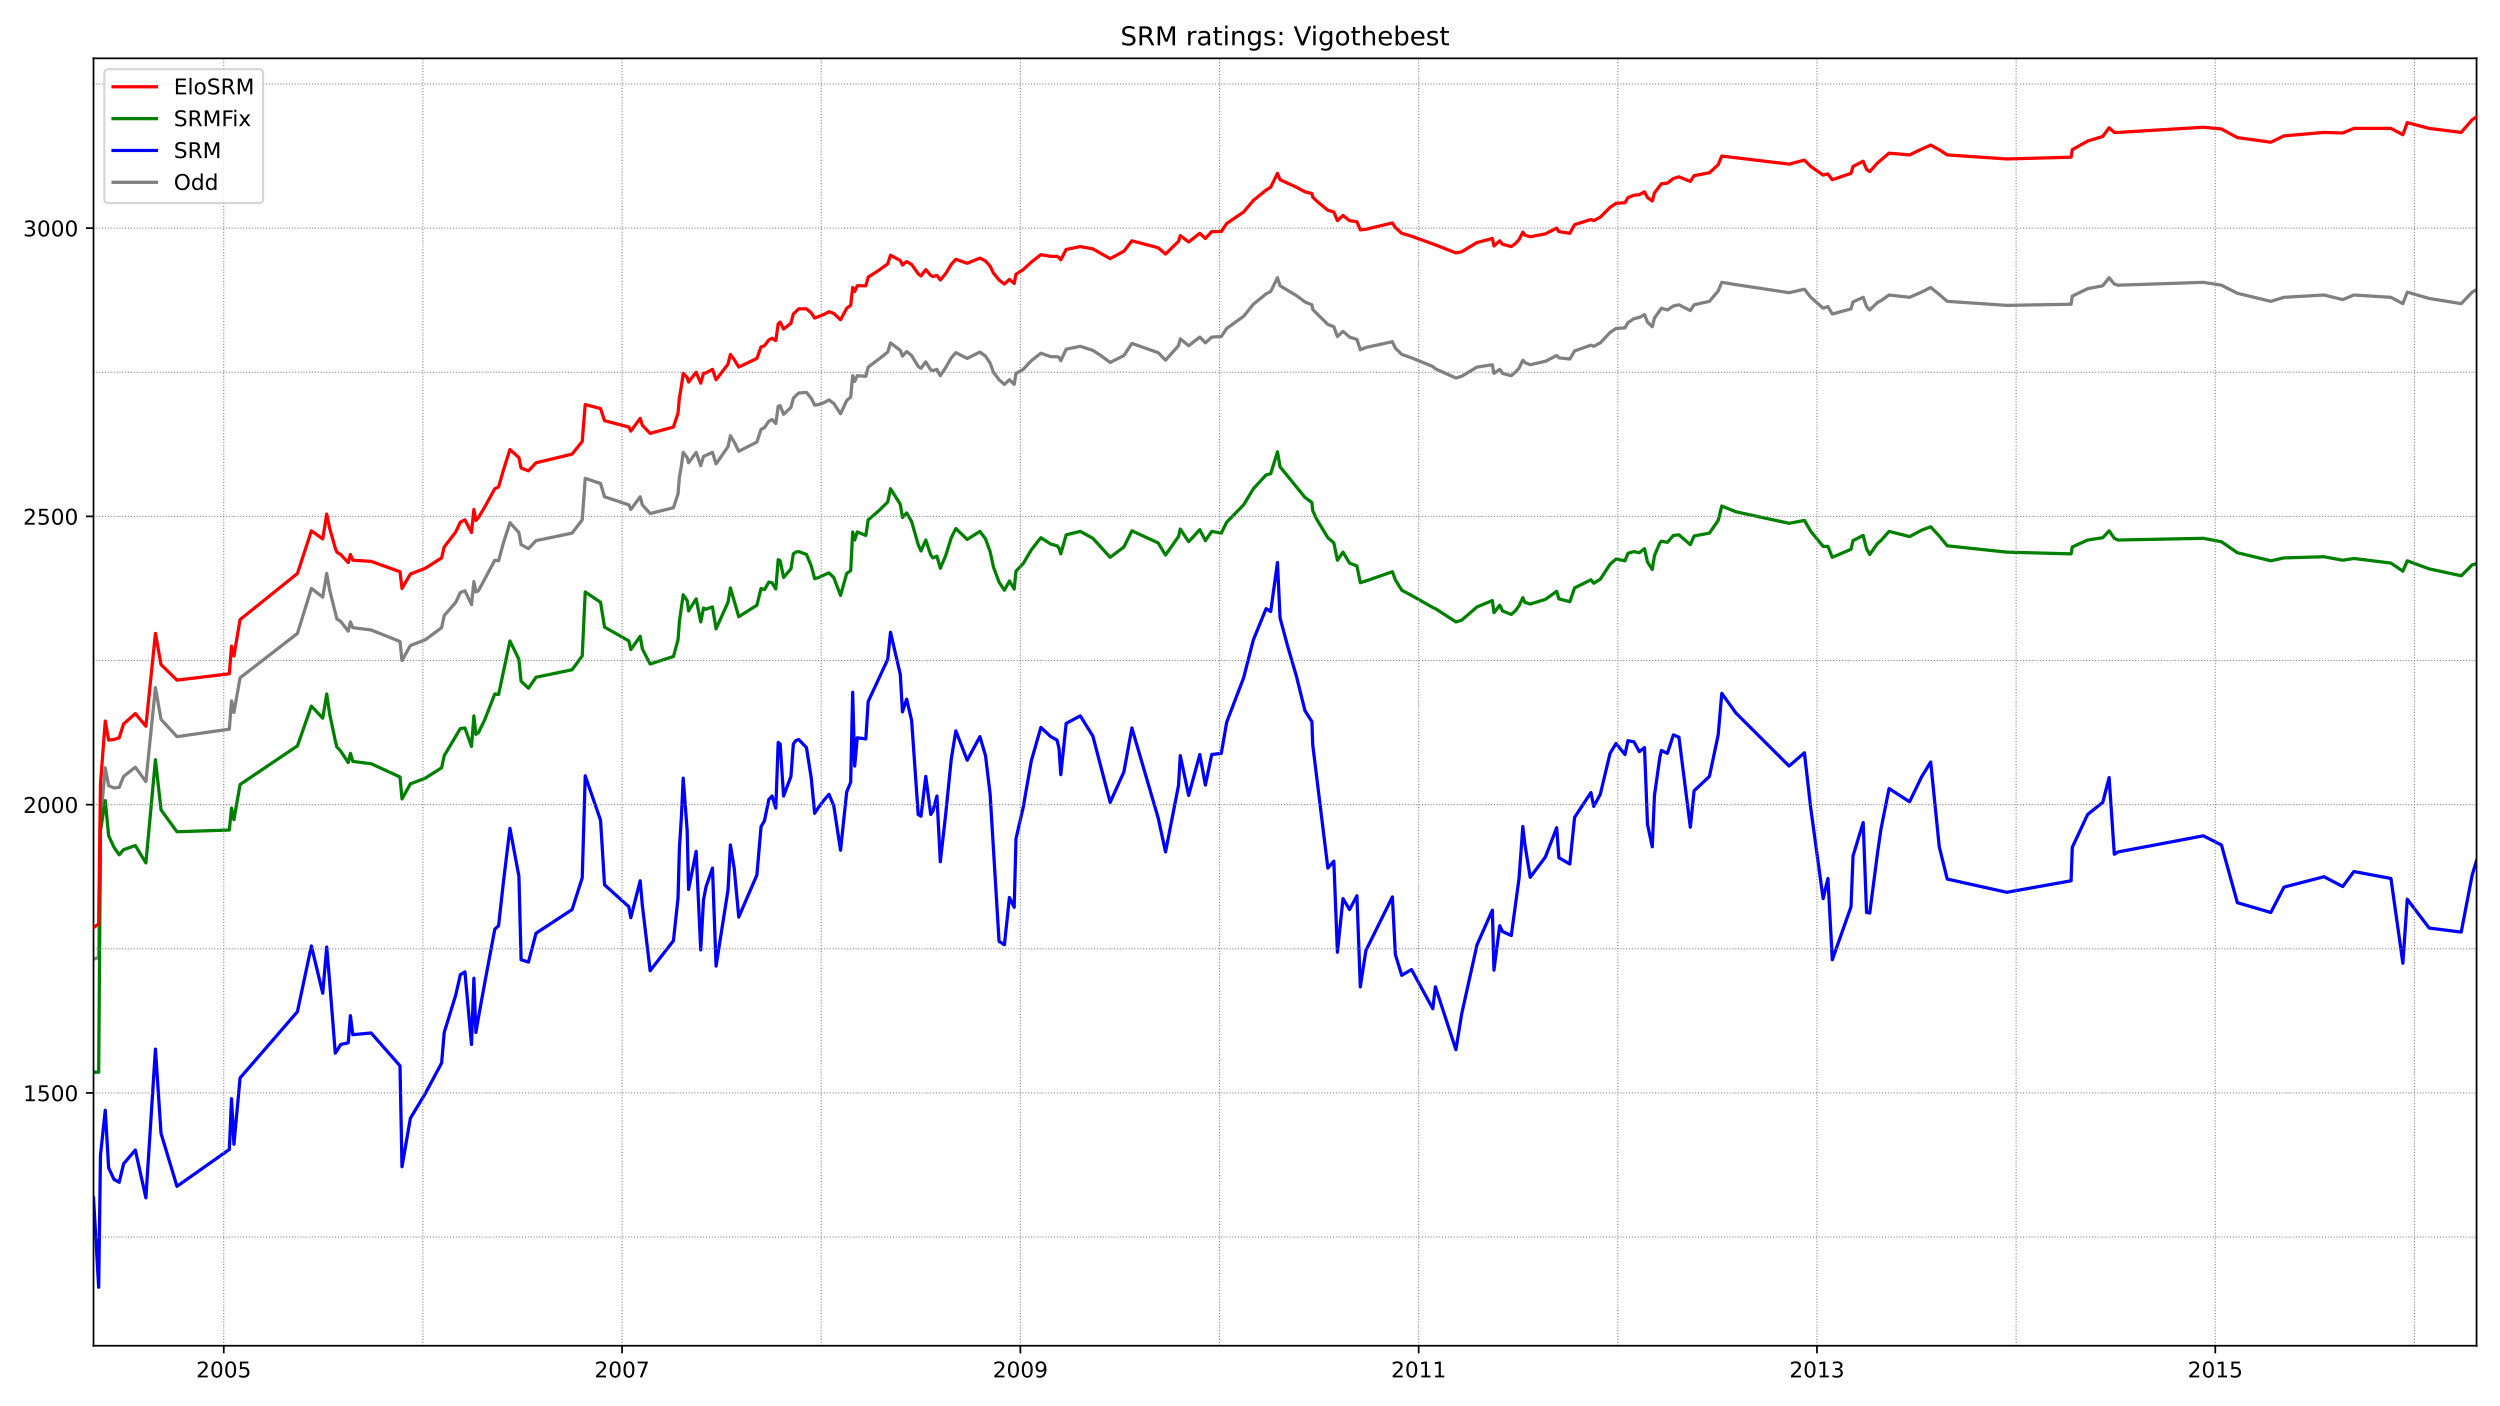 <?xml version="1.0" encoding="utf-8" standalone="no"?>
<!DOCTYPE svg PUBLIC "-//W3C//DTD SVG 1.1//EN"
  "http://www.w3.org/Graphics/SVG/1.1/DTD/svg11.dtd">
<!-- Created with matplotlib (https://matplotlib.org/) -->
<svg height="648pt" version="1.1" viewBox="0 0 1152 648" width="1152pt" xmlns="http://www.w3.org/2000/svg" xmlns:xlink="http://www.w3.org/1999/xlink">
 <defs>
  <style type="text/css">*{stroke-linecap:butt;stroke-linejoin:round;}</style>
 </defs>
 <g id="figure_1">
  <g id="patch_1">
   <path d="M 0 648 
L 1152 648 
L 1152 0 
L 0 0 
z
" style="fill:#ffffff;"/>
  </g>
  <g id="axes_1">
   <g id="patch_2">
    <path d="M 43.09 620.12 
L 1141.2 620.12 
L 1141.2 26.88 
L 43.09 26.88 
z
" style="fill:#ffffff;"/>
   </g>
   <g id="line2d_1">
    <path clip-path="url(#pb0bafeddf5)" d="M 43.09 441.989 
L 45.476 441.192 
L 46.302 378.494 
L 48.504 353.786 
L 50.064 362.022 
L 52.542 363.085 
L 54.928 362.819 
L 56.947 357.771 
L 62.362 353.521 
L 67.225 360.162 
L 71.63 316.858 
L 74.2 331.47 
L 81.541 339.44 
L 105.677 335.986 
L 106.686 322.969 
L 107.787 328.282 
L 110.632 312.342 
L 137.062 291.885 
L 143.485 271.163 
L 148.716 275.148 
L 150.552 264.256 
L 151.928 271.96 
L 155.232 285.244 
L 156.976 286.306 
L 160.463 290.823 
L 161.472 286.572 
L 162.573 289.229 
L 171.016 290.291 
L 184.323 295.605 
L 185.24 304.372 
L 189.095 297.464 
L 195.977 294.808 
L 203.503 289.229 
L 204.696 283.65 
L 210.018 277.539 
L 212.129 273.023 
L 214.24 272.226 
L 217.268 278.602 
L 218.369 267.975 
L 219.287 272.757 
L 220.48 272.226 
L 228.005 258.145 
L 229.749 258.411 
L 232.043 249.91 
L 234.979 240.877 
L 239.109 245.393 
L 240.118 250.972 
L 243.514 252.832 
L 247.001 249.113 
L 263.611 245.659 
L 268.292 239.548 
L 269.668 220.42 
L 276.734 222.811 
L 278.57 228.922 
L 289.766 232.641 
L 290.683 234.766 
L 294.996 228.922 
L 296.006 232.641 
L 299.585 236.626 
L 310.322 233.969 
L 312.433 227.593 
L 313.075 219.889 
L 313.993 214.576 
L 314.819 208.465 
L 316.654 210.856 
L 317.296 213.247 
L 320.784 208.465 
L 322.894 214.576 
L 324.179 210.325 
L 328.309 208.465 
L 329.96 213.778 
L 335.467 205.808 
L 336.568 200.761 
L 338.311 203.683 
L 340.422 207.934 
L 348.773 203.683 
L 350.7 197.838 
L 352.26 197.041 
L 354.279 194.119 
L 355.748 193.322 
L 357.491 195.182 
L 358.592 187.212 
L 359.51 186.946 
L 361.07 190.931 
L 364.466 187.743 
L 365.567 183.492 
L 368.045 181.101 
L 371.624 180.835 
L 373.826 183.492 
L 375.386 186.68 
L 377.313 186.415 
L 379.516 185.618 
L 381.994 184.289 
L 384.196 185.883 
L 387.316 190.665 
L 390.161 184.555 
L 391.996 182.961 
L 392.914 173.131 
L 393.832 175.788 
L 395.025 173.131 
L 398.971 173.397 
L 400.072 169.146 
L 405.028 165.427 
L 409.065 162.239 
L 410.35 157.988 
L 414.847 161.442 
L 415.856 164.098 
L 417.784 161.973 
L 420.078 163.833 
L 423.106 168.88 
L 424.391 169.677 
L 426.593 166.755 
L 428.888 170.474 
L 429.897 170.74 
L 431.732 170.209 
L 433.293 173.131 
L 435.77 169.412 
L 438.34 164.895 
L 440.451 162.504 
L 445.681 165.161 
L 451.555 162.239 
L 454.124 164.098 
L 456.235 167.286 
L 457.795 171.537 
L 460.364 174.991 
L 462.842 177.116 
L 465.136 174.991 
L 467.339 177.116 
L 468.165 172.068 
L 471.469 170.209 
L 475.231 166.224 
L 479.636 162.77 
L 484.224 164.364 
L 487.069 164.364 
L 487.987 164.63 
L 488.813 166.224 
L 491.291 160.91 
L 497.806 159.582 
L 503.588 161.442 
L 507.259 163.833 
L 511.572 167.021 
L 517.904 163.833 
L 521.575 158.254 
L 533.688 162.504 
L 537.083 165.958 
L 543.048 159.316 
L 543.874 156.128 
L 547.729 159.316 
L 552.868 155.331 
L 555.437 157.988 
L 558.374 155.331 
L 562.779 155.066 
L 565.257 151.346 
L 573.057 145.767 
L 577.554 140.188 
L 583.427 135.406 
L 585.538 134.343 
L 588.658 127.967 
L 589.851 131.687 
L 597.376 136.203 
L 601.322 139.125 
L 604.534 140.454 
L 604.901 142.579 
L 606.736 144.439 
L 611.875 149.486 
L 614.628 150.549 
L 616.28 155.066 
L 618.85 152.675 
L 621.878 155.331 
L 625.274 156.394 
L 626.834 161.176 
L 629.403 160.113 
L 641.609 157.457 
L 642.985 160.379 
L 645.922 163.301 
L 650.418 164.895 
L 660.238 168.88 
L 661.431 169.943 
L 670.883 174.194 
L 673.544 173.397 
L 680.61 169.146 
L 687.677 168.083 
L 688.411 172.068 
L 691.072 170.209 
L 692.357 172.068 
L 696.395 173.131 
L 698.23 171.537 
L 699.974 169.677 
L 701.717 165.958 
L 702.635 167.021 
L 705.113 168.083 
L 712.087 166.489 
L 717.318 163.833 
L 718.328 164.895 
L 723.375 165.427 
L 725.577 161.707 
L 733.102 159.051 
L 734.387 159.582 
L 737.416 157.988 
L 741.912 153.206 
L 744.665 151.346 
L 748.795 151.08 
L 750.172 148.689 
L 752.925 146.83 
L 755.402 146.298 
L 757.788 144.97 
L 759.165 148.424 
L 761.367 150.549 
L 762.377 146.564 
L 765.589 142.048 
L 768.342 142.845 
L 771.095 140.985 
L 773.664 140.454 
L 778.895 143.11 
L 780.639 140.454 
L 787.705 138.86 
L 791.743 134.078 
L 793.395 130.093 
L 799.91 131.155 
L 824.413 134.875 
L 831.479 133.281 
L 834.416 137 
L 840.105 142.048 
L 842.308 141.251 
L 844.327 144.704 
L 852.953 142.313 
L 853.871 139.125 
L 858.551 137 
L 860.111 141.251 
L 861.579 142.845 
L 865.158 139.391 
L 866.718 138.594 
L 870.481 135.937 
L 879.933 137 
L 885.439 134.609 
L 889.661 132.484 
L 893.607 135.672 
L 897.278 138.86 
L 924.717 140.719 
L 954.358 140.188 
L 954.909 136.469 
L 961.975 133.015 
L 968.949 131.687 
L 971.886 127.967 
L 974.272 130.89 
L 976.015 131.421 
L 1015.293 130.093 
L 1023.644 131.421 
L 1030.985 135.14 
L 1046.402 138.86 
L 1052.459 137 
L 1070.905 135.937 
L 1079.531 138.063 
L 1084.67 135.937 
L 1101.739 137 
L 1107.245 139.922 
L 1109.264 134.609 
L 1119.359 137.531 
L 1134.134 139.922 
L 1139.181 134.609 
L 1141.2 133.546 
L 1141.2 133.546 
" style="fill:none;stroke:#808080;stroke-linecap:square;stroke-width:1.5;"/>
   </g>
   <g id="line2d_2">
    <path clip-path="url(#pb0bafeddf5)" d="M 43.09 551.976 
L 45.476 593.155 
L 46.302 532.316 
L 48.504 511.594 
L 50.064 538.161 
L 52.542 543.474 
L 54.928 544.803 
L 56.947 536.301 
L 62.362 529.925 
L 67.225 551.976 
L 71.63 483.433 
L 74.2 522.221 
L 81.541 546.662 
L 105.677 529.66 
L 106.686 506.281 
L 107.787 527.269 
L 110.632 496.717 
L 137.062 466.165 
L 143.485 435.878 
L 148.716 457.663 
L 150.552 436.41 
L 151.928 452.615 
L 154.498 485.293 
L 155.232 484.23 
L 156.976 481.308 
L 160.463 480.511 
L 161.472 468.024 
L 162.573 476.791 
L 171.016 475.994 
L 184.323 491.137 
L 185.24 537.63 
L 189.095 515.313 
L 195.977 503.89 
L 203.503 489.809 
L 204.696 475.729 
L 210.018 458.46 
L 212.129 449.162 
L 214.24 447.833 
L 217.268 481.308 
L 218.369 450.756 
L 219.287 475.729 
L 220.48 468.821 
L 223.325 453.147 
L 228.005 428.174 
L 229.749 426.58 
L 232.043 405.858 
L 234.979 381.682 
L 239.109 403.732 
L 240.118 442.254 
L 243.514 443.317 
L 247.001 430.033 
L 263.611 419.141 
L 268.292 404.529 
L 269.668 357.506 
L 276.734 377.962 
L 278.57 407.717 
L 289.766 417.813 
L 290.683 422.86 
L 294.996 405.858 
L 296.006 417.281 
L 299.585 447.302 
L 310.322 433.487 
L 312.433 413.828 
L 313.075 390.714 
L 313.993 376.368 
L 314.819 358.568 
L 316.654 382.744 
L 317.296 409.843 
L 320.784 392.308 
L 322.894 437.738 
L 324.179 414.625 
L 325.372 408.514 
L 328.309 400.013 
L 329.96 445.177 
L 335.467 410.108 
L 336.568 389.386 
L 338.311 400.013 
L 340.422 422.595 
L 348.773 403.201 
L 350.7 380.885 
L 352.26 378.228 
L 354.279 368.398 
L 355.748 366.804 
L 357.491 372.383 
L 358.592 342.097 
L 359.51 342.894 
L 361.07 366.804 
L 364.466 357.771 
L 365.567 342.894 
L 366.668 341.3 
L 368.045 340.769 
L 371.624 344.488 
L 373.826 358.568 
L 375.386 374.774 
L 377.313 371.852 
L 379.516 368.929 
L 381.994 366.007 
L 384.196 371.321 
L 387.316 391.777 
L 390.161 364.944 
L 391.996 360.428 
L 392.914 318.984 
L 393.832 352.989 
L 395.025 339.972 
L 398.971 340.503 
L 400.072 323.234 
L 409.065 303.84 
L 410.35 291.354 
L 414.847 310.748 
L 415.856 328.016 
L 417.784 322.172 
L 420.078 332.001 
L 423.106 375.306 
L 424.391 376.103 
L 426.593 357.771 
L 428.888 375.306 
L 429.897 373.712 
L 431.732 366.804 
L 433.293 397.09 
L 435.77 375.306 
L 438.34 349.801 
L 440.451 336.783 
L 445.681 350.333 
L 451.555 339.44 
L 454.124 348.207 
L 456.235 365.741 
L 460.364 433.753 
L 462.842 435.347 
L 465.136 413.562 
L 467.339 418.078 
L 468.165 386.464 
L 471.469 372.118 
L 475.231 350.598 
L 479.636 335.189 
L 484.224 339.44 
L 487.069 341.034 
L 487.987 344.754 
L 488.813 356.974 
L 491.291 333.33 
L 497.806 329.876 
L 503.588 339.175 
L 511.572 369.726 
L 517.904 355.646 
L 521.575 335.455 
L 533.688 376.9 
L 537.083 392.574 
L 543.048 362.022 
L 543.874 348.207 
L 547.729 366.538 
L 552.868 347.676 
L 555.437 361.756 
L 558.374 347.676 
L 562.779 347.145 
L 565.257 332.798 
L 573.057 312.342 
L 577.554 294.808 
L 583.427 280.462 
L 585.538 281.79 
L 588.658 259.208 
L 589.851 284.712 
L 593.338 297.73 
L 597.376 311.545 
L 601.322 327.485 
L 604.534 332.533 
L 604.901 343.16 
L 611.875 400.013 
L 614.628 396.825 
L 616.28 438.801 
L 618.85 414.093 
L 621.878 419.141 
L 625.274 412.765 
L 626.834 454.741 
L 629.403 438.004 
L 641.609 413.296 
L 642.985 439.863 
L 645.922 449.427 
L 650.418 446.771 
L 660.238 464.836 
L 661.431 454.741 
L 670.883 483.699 
L 673.544 467.227 
L 680.61 435.347 
L 687.677 419.407 
L 688.411 447.036 
L 691.072 426.58 
L 692.357 429.236 
L 696.395 431.096 
L 699.974 404.795 
L 701.717 380.885 
L 702.635 388.855 
L 705.113 404.264 
L 712.087 394.965 
L 717.318 381.416 
L 718.328 395.231 
L 723.375 398.153 
L 725.577 376.634 
L 733.102 365.21 
L 734.387 371.586 
L 737.416 366.007 
L 741.912 347.145 
L 744.665 342.628 
L 748.795 347.676 
L 750.172 341.3 
L 752.925 341.831 
L 755.402 346.348 
L 757.788 344.488 
L 759.165 379.822 
L 761.367 390.183 
L 762.377 366.538 
L 764.855 349.004 
L 765.589 345.816 
L 768.342 347.145 
L 771.095 338.643 
L 773.664 339.706 
L 778.895 381.15 
L 780.639 364.413 
L 787.705 357.771 
L 791.743 338.643 
L 793.395 319.515 
L 799.91 328.548 
L 824.413 352.989 
L 831.479 346.879 
L 834.416 372.649 
L 840.105 414.093 
L 842.308 404.795 
L 844.327 442.254 
L 852.953 417.813 
L 853.871 394.434 
L 858.551 379.025 
L 860.111 420.469 
L 861.579 420.735 
L 865.158 393.105 
L 866.718 382.213 
L 870.481 363.35 
L 879.933 369.461 
L 885.439 358.037 
L 889.661 351.13 
L 893.607 390.183 
L 897.278 405.061 
L 924.717 411.171 
L 954.358 405.858 
L 954.909 390.449 
L 961.975 375.306 
L 968.949 369.726 
L 971.886 358.303 
L 974.272 393.637 
L 976.015 392.574 
L 1015.293 385.135 
L 1023.644 389.386 
L 1030.985 415.953 
L 1046.402 420.469 
L 1052.459 408.78 
L 1070.905 403.998 
L 1079.531 408.514 
L 1084.67 401.607 
L 1101.739 404.795 
L 1107.245 443.848 
L 1109.264 414.359 
L 1119.359 427.642 
L 1134.134 429.502 
L 1139.181 403.201 
L 1141.2 396.559 
L 1141.2 396.559 
" style="fill:none;stroke:#0000ff;stroke-linecap:square;stroke-width:1.5;"/>
   </g>
   <g id="matplotlib.axis_1">
    <g id="xtick_1">
     <g id="line2d_3">
      <defs>
       <path d="M 0 0 
L 0 3.5 
" id="m41b2ee040d" style="stroke:#000000;stroke-width:0.8;"/>
      </defs>
      <g>
       <use style="stroke:#000000;stroke-width:0.8;" x="103.107" xlink:href="#m41b2ee040d" y="620.12"/>
      </g>
     </g>
     <g id="text_1">
      <!-- 2005 -->
      <g transform="translate(90.382 634.718)scale(0.1 -0.1)">
       <defs>
        <path d="M 19.188 8.297 
L 53.609 8.297 
L 53.609 0 
L 7.328 0 
L 7.328 8.297 
Q 12.938 14.109 22.625 23.891 
Q 32.328 33.688 34.812 36.531 
Q 39.547 41.844 41.422 45.531 
Q 43.312 49.219 43.312 52.781 
Q 43.312 58.594 39.234 62.25 
Q 35.156 65.922 28.609 65.922 
Q 23.969 65.922 18.812 64.312 
Q 13.672 62.703 7.812 59.422 
L 7.812 69.391 
Q 13.766 71.781 18.938 73 
Q 24.125 74.219 28.422 74.219 
Q 39.75 74.219 46.484 68.547 
Q 53.219 62.891 53.219 53.422 
Q 53.219 48.922 51.531 44.891 
Q 49.859 40.875 45.406 35.406 
Q 44.188 33.984 37.641 27.219 
Q 31.109 20.453 19.188 8.297 
z
" id="DejaVuSans-50"/>
        <path d="M 31.781 66.406 
Q 24.172 66.406 20.328 58.906 
Q 16.5 51.422 16.5 36.375 
Q 16.5 21.391 20.328 13.891 
Q 24.172 6.391 31.781 6.391 
Q 39.453 6.391 43.281 13.891 
Q 47.125 21.391 47.125 36.375 
Q 47.125 51.422 43.281 58.906 
Q 39.453 66.406 31.781 66.406 
z
M 31.781 74.219 
Q 44.047 74.219 50.516 64.516 
Q 56.984 54.828 56.984 36.375 
Q 56.984 17.969 50.516 8.266 
Q 44.047 -1.422 31.781 -1.422 
Q 19.531 -1.422 13.062 8.266 
Q 6.594 17.969 6.594 36.375 
Q 6.594 54.828 13.062 64.516 
Q 19.531 74.219 31.781 74.219 
z
" id="DejaVuSans-48"/>
        <path d="M 10.797 72.906 
L 49.516 72.906 
L 49.516 64.594 
L 19.828 64.594 
L 19.828 46.734 
Q 21.969 47.469 24.109 47.828 
Q 26.266 48.188 28.422 48.188 
Q 40.625 48.188 47.75 41.5 
Q 54.891 34.812 54.891 23.391 
Q 54.891 11.625 47.562 5.094 
Q 40.234 -1.422 26.906 -1.422 
Q 22.312 -1.422 17.547 -0.641 
Q 12.797 0.141 7.719 1.703 
L 7.719 11.625 
Q 12.109 9.234 16.797 8.062 
Q 21.484 6.891 26.703 6.891 
Q 35.156 6.891 40.078 11.328 
Q 45.016 15.766 45.016 23.391 
Q 45.016 31 40.078 35.438 
Q 35.156 39.891 26.703 39.891 
Q 22.75 39.891 18.812 39.016 
Q 14.891 38.141 10.797 36.281 
z
" id="DejaVuSans-53"/>
       </defs>
       <use xlink:href="#DejaVuSans-50"/>
       <use x="63.623" xlink:href="#DejaVuSans-48"/>
       <use x="127.246" xlink:href="#DejaVuSans-48"/>
       <use x="190.869" xlink:href="#DejaVuSans-53"/>
      </g>
     </g>
    </g>
    <g id="xtick_2">
     <g id="line2d_4">
      <g>
       <use style="stroke:#000000;stroke-width:0.8;" x="286.645" xlink:href="#m41b2ee040d" y="620.12"/>
      </g>
     </g>
     <g id="text_2">
      <!-- 2007 -->
      <g transform="translate(273.92 634.718)scale(0.1 -0.1)">
       <defs>
        <path d="M 8.203 72.906 
L 55.078 72.906 
L 55.078 68.703 
L 28.609 0 
L 18.312 0 
L 43.219 64.594 
L 8.203 64.594 
z
" id="DejaVuSans-55"/>
       </defs>
       <use xlink:href="#DejaVuSans-50"/>
       <use x="63.623" xlink:href="#DejaVuSans-48"/>
       <use x="127.246" xlink:href="#DejaVuSans-48"/>
       <use x="190.869" xlink:href="#DejaVuSans-55"/>
      </g>
     </g>
    </g>
    <g id="xtick_3">
     <g id="line2d_5">
      <g>
       <use style="stroke:#000000;stroke-width:0.8;" x="470.184" xlink:href="#m41b2ee040d" y="620.12"/>
      </g>
     </g>
     <g id="text_3">
      <!-- 2009 -->
      <g transform="translate(457.459 634.718)scale(0.1 -0.1)">
       <defs>
        <path d="M 10.984 1.516 
L 10.984 10.5 
Q 14.703 8.734 18.5 7.812 
Q 22.312 6.891 25.984 6.891 
Q 35.75 6.891 40.891 13.453 
Q 46.047 20.016 46.781 33.406 
Q 43.953 29.203 39.594 26.953 
Q 35.25 24.703 29.984 24.703 
Q 19.047 24.703 12.672 31.312 
Q 6.297 37.938 6.297 49.422 
Q 6.297 60.641 12.938 67.422 
Q 19.578 74.219 30.609 74.219 
Q 43.266 74.219 49.922 64.516 
Q 56.594 54.828 56.594 36.375 
Q 56.594 19.141 48.406 8.859 
Q 40.234 -1.422 26.422 -1.422 
Q 22.703 -1.422 18.891 -0.688 
Q 15.094 0.047 10.984 1.516 
z
M 30.609 32.422 
Q 37.25 32.422 41.125 36.953 
Q 45.016 41.5 45.016 49.422 
Q 45.016 57.281 41.125 61.844 
Q 37.25 66.406 30.609 66.406 
Q 23.969 66.406 20.094 61.844 
Q 16.219 57.281 16.219 49.422 
Q 16.219 41.5 20.094 36.953 
Q 23.969 32.422 30.609 32.422 
z
" id="DejaVuSans-57"/>
       </defs>
       <use xlink:href="#DejaVuSans-50"/>
       <use x="63.623" xlink:href="#DejaVuSans-48"/>
       <use x="127.246" xlink:href="#DejaVuSans-48"/>
       <use x="190.869" xlink:href="#DejaVuSans-57"/>
      </g>
     </g>
    </g>
    <g id="xtick_4">
     <g id="line2d_6">
      <g>
       <use style="stroke:#000000;stroke-width:0.8;" x="653.722" xlink:href="#m41b2ee040d" y="620.12"/>
      </g>
     </g>
     <g id="text_4">
      <!-- 2011 -->
      <g transform="translate(640.997 634.718)scale(0.1 -0.1)">
       <defs>
        <path d="M 12.406 8.297 
L 28.516 8.297 
L 28.516 63.922 
L 10.984 60.406 
L 10.984 69.391 
L 28.422 72.906 
L 38.281 72.906 
L 38.281 8.297 
L 54.391 8.297 
L 54.391 0 
L 12.406 0 
z
" id="DejaVuSans-49"/>
       </defs>
       <use xlink:href="#DejaVuSans-50"/>
       <use x="63.623" xlink:href="#DejaVuSans-48"/>
       <use x="127.246" xlink:href="#DejaVuSans-49"/>
       <use x="190.869" xlink:href="#DejaVuSans-49"/>
      </g>
     </g>
    </g>
    <g id="xtick_5">
     <g id="line2d_7">
      <g>
       <use style="stroke:#000000;stroke-width:0.8;" x="837.26" xlink:href="#m41b2ee040d" y="620.12"/>
      </g>
     </g>
     <g id="text_5">
      <!-- 2013 -->
      <g transform="translate(824.535 634.718)scale(0.1 -0.1)">
       <defs>
        <path d="M 40.578 39.312 
Q 47.656 37.797 51.625 33 
Q 55.609 28.219 55.609 21.188 
Q 55.609 10.406 48.188 4.484 
Q 40.766 -1.422 27.094 -1.422 
Q 22.516 -1.422 17.656 -0.516 
Q 12.797 0.391 7.625 2.203 
L 7.625 11.719 
Q 11.719 9.328 16.594 8.109 
Q 21.484 6.891 26.812 6.891 
Q 36.078 6.891 40.938 10.547 
Q 45.797 14.203 45.797 21.188 
Q 45.797 27.641 41.281 31.266 
Q 36.766 34.906 28.719 34.906 
L 20.219 34.906 
L 20.219 43.016 
L 29.109 43.016 
Q 36.375 43.016 40.234 45.922 
Q 44.094 48.828 44.094 54.297 
Q 44.094 59.906 40.109 62.906 
Q 36.141 65.922 28.719 65.922 
Q 24.656 65.922 20.016 65.031 
Q 15.375 64.156 9.812 62.312 
L 9.812 71.094 
Q 15.438 72.656 20.344 73.438 
Q 25.25 74.219 29.594 74.219 
Q 40.828 74.219 47.359 69.109 
Q 53.906 64.016 53.906 55.328 
Q 53.906 49.266 50.438 45.094 
Q 46.969 40.922 40.578 39.312 
z
" id="DejaVuSans-51"/>
       </defs>
       <use xlink:href="#DejaVuSans-50"/>
       <use x="63.623" xlink:href="#DejaVuSans-48"/>
       <use x="127.246" xlink:href="#DejaVuSans-49"/>
       <use x="190.869" xlink:href="#DejaVuSans-51"/>
      </g>
     </g>
    </g>
    <g id="xtick_6">
     <g id="line2d_8">
      <g>
       <use style="stroke:#000000;stroke-width:0.8;" x="1020.799" xlink:href="#m41b2ee040d" y="620.12"/>
      </g>
     </g>
     <g id="text_6">
      <!-- 2015 -->
      <g transform="translate(1008.074 634.718)scale(0.1 -0.1)">
       <use xlink:href="#DejaVuSans-50"/>
       <use x="63.623" xlink:href="#DejaVuSans-48"/>
       <use x="127.246" xlink:href="#DejaVuSans-49"/>
       <use x="190.869" xlink:href="#DejaVuSans-53"/>
      </g>
     </g>
    </g>
   </g>
   <g id="matplotlib.axis_2">
    <g id="ytick_1">
     <g id="line2d_9">
      <defs>
       <path d="M 0 0 
L -3.5 0 
" id="m85cb51bf77" style="stroke:#000000;stroke-width:0.8;"/>
      </defs>
      <g>
       <use style="stroke:#000000;stroke-width:0.8;" x="43.09" xlink:href="#m85cb51bf77" y="503.624"/>
      </g>
     </g>
     <g id="text_7">
      <!-- 1500 -->
      <g transform="translate(10.64 507.423)scale(0.1 -0.1)">
       <use xlink:href="#DejaVuSans-49"/>
       <use x="63.623" xlink:href="#DejaVuSans-53"/>
       <use x="127.246" xlink:href="#DejaVuSans-48"/>
       <use x="190.869" xlink:href="#DejaVuSans-48"/>
      </g>
     </g>
    </g>
    <g id="ytick_2">
     <g id="line2d_10">
      <g>
       <use style="stroke:#000000;stroke-width:0.8;" x="43.09" xlink:href="#m85cb51bf77" y="370.789"/>
      </g>
     </g>
     <g id="text_8">
      <!-- 2000 -->
      <g transform="translate(10.64 374.588)scale(0.1 -0.1)">
       <use xlink:href="#DejaVuSans-50"/>
       <use x="63.623" xlink:href="#DejaVuSans-48"/>
       <use x="127.246" xlink:href="#DejaVuSans-48"/>
       <use x="190.869" xlink:href="#DejaVuSans-48"/>
      </g>
     </g>
    </g>
    <g id="ytick_3">
     <g id="line2d_11">
      <g>
       <use style="stroke:#000000;stroke-width:0.8;" x="43.09" xlink:href="#m85cb51bf77" y="237.954"/>
      </g>
     </g>
     <g id="text_9">
      <!-- 2500 -->
      <g transform="translate(10.64 241.754)scale(0.1 -0.1)">
       <use xlink:href="#DejaVuSans-50"/>
       <use x="63.623" xlink:href="#DejaVuSans-53"/>
       <use x="127.246" xlink:href="#DejaVuSans-48"/>
       <use x="190.869" xlink:href="#DejaVuSans-48"/>
      </g>
     </g>
    </g>
    <g id="ytick_4">
     <g id="line2d_12">
      <g>
       <use style="stroke:#000000;stroke-width:0.8;" x="43.09" xlink:href="#m85cb51bf77" y="105.12"/>
      </g>
     </g>
     <g id="text_10">
      <!-- 3000 -->
      <g transform="translate(10.64 108.919)scale(0.1 -0.1)">
       <use xlink:href="#DejaVuSans-51"/>
       <use x="63.623" xlink:href="#DejaVuSans-48"/>
       <use x="127.246" xlink:href="#DejaVuSans-48"/>
       <use x="190.869" xlink:href="#DejaVuSans-48"/>
      </g>
     </g>
    </g>
   </g>
   <g id="line2d_13">
    <path clip-path="url(#pb0bafeddf5)" d="M 43.09 494.06 
L 45.476 494.06 
L 46.302 382.744 
L 48.504 368.929 
L 50.064 385.135 
L 52.542 390.449 
L 54.928 393.902 
L 56.947 391.511 
L 62.362 389.652 
L 67.225 397.622 
L 71.63 350.067 
L 74.2 373.18 
L 81.541 383.276 
L 105.677 382.479 
L 106.686 372.383 
L 107.787 377.697 
L 110.632 361.491 
L 137.062 343.691 
L 143.485 325.36 
L 148.716 330.939 
L 150.552 319.781 
L 151.928 329.079 
L 154.498 341.3 
L 155.232 344.222 
L 156.976 346.082 
L 160.463 351.395 
L 161.472 347.145 
L 162.573 350.864 
L 171.016 351.927 
L 184.323 358.037 
L 185.24 368.132 
L 189.095 361.225 
L 195.977 358.568 
L 203.503 353.786 
L 204.696 348.207 
L 212.129 335.721 
L 214.24 335.455 
L 217.268 343.957 
L 218.369 329.876 
L 219.287 338.377 
L 220.48 337.58 
L 223.325 331.736 
L 228.005 319.781 
L 229.749 320.046 
L 234.979 295.339 
L 239.109 303.84 
L 240.118 313.936 
L 243.514 317.124 
L 247.001 312.076 
L 263.611 308.623 
L 268.292 302.246 
L 269.668 272.757 
L 276.734 277.539 
L 278.57 288.963 
L 289.766 295.339 
L 290.683 299.324 
L 294.996 293.214 
L 296.006 299.058 
L 299.585 305.966 
L 310.322 302.512 
L 312.433 294.808 
L 313.075 286.306 
L 314.819 274.085 
L 316.654 276.742 
L 317.296 281.524 
L 320.784 275.945 
L 322.894 286.572 
L 324.179 280.196 
L 325.372 280.727 
L 328.309 279.665 
L 329.96 289.76 
L 335.467 277.539 
L 336.568 270.897 
L 340.422 284.181 
L 348.773 278.868 
L 350.7 271.163 
L 352.26 271.694 
L 354.279 268.241 
L 355.748 268.506 
L 357.491 271.429 
L 358.592 257.88 
L 359.51 258.411 
L 361.07 266.115 
L 364.466 262.13 
L 365.567 255.223 
L 366.668 254.426 
L 368.045 254.16 
L 371.624 255.489 
L 373.826 260.802 
L 375.386 266.647 
L 377.313 266.115 
L 379.516 265.053 
L 381.994 263.99 
L 384.196 266.115 
L 387.316 274.351 
L 390.161 264.256 
L 391.996 262.927 
L 392.914 245.127 
L 393.832 248.847 
L 395.025 245.127 
L 398.971 246.722 
L 400.072 239.548 
L 405.028 235.298 
L 409.065 231.313 
L 410.35 225.202 
L 414.847 232.375 
L 415.856 238.486 
L 417.784 236.36 
L 420.078 240.345 
L 423.106 250.972 
L 424.391 253.895 
L 426.593 248.847 
L 428.888 255.754 
L 429.897 257.083 
L 431.732 256.286 
L 433.293 261.865 
L 435.77 256.02 
L 438.34 247.784 
L 440.451 243.533 
L 445.681 248.581 
L 451.555 244.862 
L 454.124 248.316 
L 456.235 254.16 
L 457.795 261.333 
L 460.364 268.241 
L 462.842 271.96 
L 465.136 267.709 
L 467.339 271.429 
L 468.165 263.193 
L 471.469 259.739 
L 475.231 253.363 
L 479.636 247.784 
L 484.224 250.707 
L 487.069 251.504 
L 487.987 252.566 
L 488.813 255.223 
L 491.291 246.456 
L 497.806 244.862 
L 503.588 248.05 
L 511.572 256.817 
L 517.904 252.035 
L 521.575 244.596 
L 533.688 250.175 
L 537.083 255.754 
L 543.048 247.253 
L 543.874 243.799 
L 547.729 249.644 
L 552.868 244.065 
L 555.437 249.113 
L 558.374 244.862 
L 562.779 245.659 
L 565.257 240.611 
L 573.057 232.641 
L 577.554 225.202 
L 583.427 218.826 
L 585.538 218.295 
L 588.658 208.199 
L 589.851 215.107 
L 601.322 229.187 
L 604.534 231.578 
L 604.901 235.298 
L 606.736 239.283 
L 611.875 247.784 
L 614.628 250.175 
L 616.28 258.145 
L 618.85 254.426 
L 621.878 259.474 
L 625.274 260.802 
L 626.834 268.506 
L 629.403 267.709 
L 641.609 263.459 
L 642.985 267.178 
L 645.922 271.96 
L 650.418 274.351 
L 660.238 279.93 
L 661.431 280.462 
L 670.883 286.572 
L 673.544 285.775 
L 680.61 279.665 
L 687.677 276.742 
L 688.411 282.321 
L 691.072 278.868 
L 692.357 281.524 
L 696.395 283.118 
L 698.23 281.524 
L 699.974 279.133 
L 701.717 275.414 
L 702.635 277.539 
L 705.113 278.336 
L 712.087 276.211 
L 717.318 272.491 
L 718.328 275.945 
L 723.375 277.274 
L 725.577 270.897 
L 733.102 267.178 
L 734.387 268.772 
L 737.416 266.912 
L 741.912 260.005 
L 744.665 257.614 
L 748.795 258.411 
L 750.172 254.957 
L 752.925 254.16 
L 755.402 254.692 
L 757.788 252.832 
L 759.165 258.942 
L 761.367 262.396 
L 762.377 256.02 
L 764.855 250.175 
L 765.589 249.378 
L 768.342 249.91 
L 771.095 246.722 
L 773.664 246.456 
L 778.895 250.972 
L 780.639 246.987 
L 787.705 245.659 
L 791.743 239.814 
L 793.395 233.172 
L 799.91 235.829 
L 824.413 241.142 
L 831.479 239.814 
L 834.416 244.862 
L 840.105 251.769 
L 842.308 251.769 
L 844.327 256.817 
L 852.953 253.098 
L 853.871 249.113 
L 858.551 246.722 
L 860.111 252.832 
L 861.579 255.489 
L 865.158 250.441 
L 866.718 249.113 
L 870.481 244.862 
L 879.933 247.253 
L 885.439 244.33 
L 889.661 242.736 
L 893.607 246.987 
L 897.278 251.504 
L 924.717 254.426 
L 954.358 255.223 
L 954.909 252.035 
L 961.975 248.847 
L 968.949 247.784 
L 971.886 244.596 
L 974.272 248.05 
L 976.015 248.847 
L 1015.293 248.05 
L 1023.644 249.644 
L 1030.985 254.692 
L 1046.402 258.411 
L 1052.459 257.083 
L 1070.905 256.551 
L 1079.531 258.145 
L 1084.67 257.348 
L 1101.739 259.474 
L 1107.245 263.193 
L 1109.264 258.411 
L 1119.359 262.13 
L 1134.134 265.318 
L 1139.181 260.271 
L 1141.2 259.739 
L 1141.2 259.739 
" style="fill:none;stroke:#008000;stroke-linecap:square;stroke-width:1.5;"/>
   </g>
   <g id="line2d_14">
    <path clip-path="url(#pb0bafeddf5)" d="M 43.09 570.041 
L 1141.2 570.041 
" style="fill:none;stroke:#808080;stroke-dasharray:0.5,0.825;stroke-dashoffset:0;stroke-width:0.5;"/>
   </g>
   <g id="line2d_15">
    <path clip-path="url(#pb0bafeddf5)" d="M 43.09 503.624 
L 1141.2 503.624 
" style="fill:none;stroke:#808080;stroke-dasharray:0.5,0.825;stroke-dashoffset:0;stroke-width:0.5;"/>
   </g>
   <g id="line2d_16">
    <path clip-path="url(#pb0bafeddf5)" d="M 43.09 437.207 
L 1141.2 437.207 
" style="fill:none;stroke:#808080;stroke-dasharray:0.5,0.825;stroke-dashoffset:0;stroke-width:0.5;"/>
   </g>
   <g id="line2d_17">
    <path clip-path="url(#pb0bafeddf5)" d="M 43.09 370.789 
L 1141.2 370.789 
" style="fill:none;stroke:#808080;stroke-dasharray:0.5,0.825;stroke-dashoffset:0;stroke-width:0.5;"/>
   </g>
   <g id="line2d_18">
    <path clip-path="url(#pb0bafeddf5)" d="M 43.09 304.372 
L 1141.2 304.372 
" style="fill:none;stroke:#808080;stroke-dasharray:0.5,0.825;stroke-dashoffset:0;stroke-width:0.5;"/>
   </g>
   <g id="line2d_19">
    <path clip-path="url(#pb0bafeddf5)" d="M 43.09 237.954 
L 1141.2 237.954 
" style="fill:none;stroke:#808080;stroke-dasharray:0.5,0.825;stroke-dashoffset:0;stroke-width:0.5;"/>
   </g>
   <g id="line2d_20">
    <path clip-path="url(#pb0bafeddf5)" d="M 43.09 171.537 
L 1141.2 171.537 
" style="fill:none;stroke:#808080;stroke-dasharray:0.5,0.825;stroke-dashoffset:0;stroke-width:0.5;"/>
   </g>
   <g id="line2d_21">
    <path clip-path="url(#pb0bafeddf5)" d="M 43.09 105.12 
L 1141.2 105.12 
" style="fill:none;stroke:#808080;stroke-dasharray:0.5,0.825;stroke-dashoffset:0;stroke-width:0.5;"/>
   </g>
   <g id="line2d_22">
    <path clip-path="url(#pb0bafeddf5)" d="M 43.09 38.702 
L 1141.2 38.702 
" style="fill:none;stroke:#808080;stroke-dasharray:0.5,0.825;stroke-dashoffset:0;stroke-width:0.5;"/>
   </g>
   <g id="line2d_23">
    <path clip-path="url(#pb0bafeddf5)" d="M 103.107 620.12 
L 103.107 26.88 
" style="fill:none;stroke:#808080;stroke-dasharray:0.5,0.825;stroke-dashoffset:0;stroke-width:0.5;"/>
   </g>
   <g id="line2d_24">
    <path clip-path="url(#pb0bafeddf5)" d="M 194.876 620.12 
L 194.876 26.88 
" style="fill:none;stroke:#808080;stroke-dasharray:0.5,0.825;stroke-dashoffset:0;stroke-width:0.5;"/>
   </g>
   <g id="line2d_25">
    <path clip-path="url(#pb0bafeddf5)" d="M 286.645 620.12 
L 286.645 26.88 
" style="fill:none;stroke:#808080;stroke-dasharray:0.5,0.825;stroke-dashoffset:0;stroke-width:0.5;"/>
   </g>
   <g id="line2d_26">
    <path clip-path="url(#pb0bafeddf5)" d="M 378.415 620.12 
L 378.415 26.88 
" style="fill:none;stroke:#808080;stroke-dasharray:0.5,0.825;stroke-dashoffset:0;stroke-width:0.5;"/>
   </g>
   <g id="line2d_27">
    <path clip-path="url(#pb0bafeddf5)" d="M 470.184 620.12 
L 470.184 26.88 
" style="fill:none;stroke:#808080;stroke-dasharray:0.5,0.825;stroke-dashoffset:0;stroke-width:0.5;"/>
   </g>
   <g id="line2d_28">
    <path clip-path="url(#pb0bafeddf5)" d="M 561.953 620.12 
L 561.953 26.88 
" style="fill:none;stroke:#808080;stroke-dasharray:0.5,0.825;stroke-dashoffset:0;stroke-width:0.5;"/>
   </g>
   <g id="line2d_29">
    <path clip-path="url(#pb0bafeddf5)" d="M 653.722 620.12 
L 653.722 26.88 
" style="fill:none;stroke:#808080;stroke-dasharray:0.5,0.825;stroke-dashoffset:0;stroke-width:0.5;"/>
   </g>
   <g id="line2d_30">
    <path clip-path="url(#pb0bafeddf5)" d="M 745.491 620.12 
L 745.491 26.88 
" style="fill:none;stroke:#808080;stroke-dasharray:0.5,0.825;stroke-dashoffset:0;stroke-width:0.5;"/>
   </g>
   <g id="line2d_31">
    <path clip-path="url(#pb0bafeddf5)" d="M 837.26 620.12 
L 837.26 26.88 
" style="fill:none;stroke:#808080;stroke-dasharray:0.5,0.825;stroke-dashoffset:0;stroke-width:0.5;"/>
   </g>
   <g id="line2d_32">
    <path clip-path="url(#pb0bafeddf5)" d="M 929.03 620.12 
L 929.03 26.88 
" style="fill:none;stroke:#808080;stroke-dasharray:0.5,0.825;stroke-dashoffset:0;stroke-width:0.5;"/>
   </g>
   <g id="line2d_33">
    <path clip-path="url(#pb0bafeddf5)" d="M 1020.799 620.12 
L 1020.799 26.88 
" style="fill:none;stroke:#808080;stroke-dasharray:0.5,0.825;stroke-dashoffset:0;stroke-width:0.5;"/>
   </g>
   <g id="line2d_34">
    <path clip-path="url(#pb0bafeddf5)" d="M 1112.568 620.12 
L 1112.568 26.88 
" style="fill:none;stroke:#808080;stroke-dasharray:0.5,0.825;stroke-dashoffset:0;stroke-width:0.5;"/>
   </g>
   <g id="patch_3">
    <path d="M 43.09 620.12 
L 43.09 26.88 
" style="fill:none;stroke:#000000;stroke-linecap:square;stroke-linejoin:miter;stroke-width:0.8;"/>
   </g>
   <g id="patch_4">
    <path d="M 1141.2 620.12 
L 1141.2 26.88 
" style="fill:none;stroke:#000000;stroke-linecap:square;stroke-linejoin:miter;stroke-width:0.8;"/>
   </g>
   <g id="patch_5">
    <path d="M 43.09 620.12 
L 1141.2 620.12 
" style="fill:none;stroke:#000000;stroke-linecap:square;stroke-linejoin:miter;stroke-width:0.8;"/>
   </g>
   <g id="patch_6">
    <path d="M 43.09 26.88 
L 1141.2 26.88 
" style="fill:none;stroke:#000000;stroke-linecap:square;stroke-linejoin:miter;stroke-width:0.8;"/>
   </g>
   <g id="line2d_35">
    <path clip-path="url(#pb0bafeddf5)" d="M 43.09 427.377 
L 45.476 425.783 
L 46.302 361.225 
L 48.504 332.267 
L 50.064 341.034 
L 52.542 340.769 
L 54.928 339.972 
L 56.947 333.595 
L 62.362 328.813 
L 67.225 334.658 
L 71.63 291.885 
L 74.2 306.231 
L 81.541 313.405 
L 105.677 310.482 
L 106.686 297.73 
L 107.787 302.246 
L 110.632 285.509 
L 137.062 264.256 
L 143.485 244.596 
L 148.716 248.316 
L 150.552 236.892 
L 151.928 243.533 
L 154.498 252.566 
L 155.232 254.426 
L 156.976 255.489 
L 160.463 259.208 
L 161.472 255.489 
L 162.573 258.145 
L 171.016 258.677 
L 184.323 263.459 
L 185.24 271.163 
L 189.095 264.521 
L 195.977 261.865 
L 203.503 257.083 
L 204.696 252.035 
L 210.018 245.127 
L 212.129 240.611 
L 214.24 239.548 
L 217.268 245.393 
L 218.369 234.766 
L 219.287 239.814 
L 220.48 238.486 
L 223.325 233.704 
L 228.005 225.202 
L 229.749 224.405 
L 232.043 216.435 
L 234.979 207.137 
L 239.109 210.856 
L 240.118 215.638 
L 243.514 216.967 
L 247.001 213.247 
L 263.611 209.262 
L 268.292 203.417 
L 269.668 186.415 
L 276.734 188.274 
L 278.57 193.853 
L 289.766 196.776 
L 290.683 198.635 
L 294.996 192.791 
L 296.006 195.979 
L 299.585 199.698 
L 310.322 196.776 
L 312.433 190.4 
L 313.075 183.227 
L 313.993 177.913 
L 314.819 172.068 
L 316.654 173.928 
L 317.296 176.053 
L 320.784 171.537 
L 322.894 176.585 
L 324.179 172.068 
L 325.372 171.803 
L 328.309 170.209 
L 329.96 174.991 
L 335.467 167.818 
L 336.568 163.301 
L 338.311 165.692 
L 340.422 169.146 
L 348.773 165.161 
L 350.7 159.848 
L 352.26 159.316 
L 354.279 156.66 
L 355.748 155.863 
L 357.491 156.925 
L 358.592 149.221 
L 359.51 148.424 
L 361.07 151.612 
L 364.466 148.955 
L 365.567 144.704 
L 368.045 142.313 
L 371.624 142.313 
L 373.826 144.173 
L 375.386 146.564 
L 379.516 144.97 
L 381.994 143.642 
L 384.196 144.439 
L 387.316 147.361 
L 390.161 142.048 
L 391.996 140.719 
L 392.914 132.484 
L 393.832 134.343 
L 395.025 131.687 
L 398.971 131.687 
L 400.072 127.702 
L 405.028 124.514 
L 409.065 121.591 
L 410.35 117.606 
L 414.847 119.997 
L 415.856 122.123 
L 417.784 120.528 
L 420.078 121.857 
L 423.106 126.108 
L 424.391 127.17 
L 426.593 124.248 
L 428.888 126.905 
L 429.897 127.436 
L 431.732 126.905 
L 433.293 129.03 
L 435.77 126.108 
L 438.34 121.857 
L 440.451 119.466 
L 445.681 121.326 
L 451.555 118.934 
L 454.124 120.263 
L 456.235 122.654 
L 457.795 125.842 
L 460.364 129.03 
L 462.842 130.89 
L 465.136 128.764 
L 467.339 130.624 
L 468.165 126.373 
L 471.469 124.248 
L 475.231 120.794 
L 479.636 117.34 
L 484.224 118.137 
L 487.069 118.137 
L 487.987 118.669 
L 488.813 119.731 
L 491.291 114.949 
L 497.806 113.621 
L 503.588 114.684 
L 511.572 119.2 
L 517.904 115.746 
L 521.575 110.964 
L 533.688 114.152 
L 537.083 117.075 
L 543.048 111.23 
L 543.874 108.573 
L 547.729 111.496 
L 552.868 107.511 
L 555.437 109.902 
L 558.374 106.714 
L 562.779 106.714 
L 565.257 102.994 
L 573.057 97.681 
L 577.554 92.368 
L 583.427 87.585 
L 585.538 86.257 
L 588.658 79.881 
L 589.851 82.803 
L 597.376 86.257 
L 601.322 88.382 
L 604.534 89.179 
L 604.901 90.774 
L 606.736 92.633 
L 611.875 96.884 
L 614.628 97.681 
L 616.28 101.666 
L 618.85 99.275 
L 621.878 101.666 
L 625.274 102.197 
L 626.834 105.917 
L 629.403 105.651 
L 641.609 102.729 
L 642.985 104.854 
L 645.922 107.511 
L 650.418 108.839 
L 661.431 112.824 
L 670.883 116.543 
L 673.544 116.012 
L 680.61 111.761 
L 687.677 109.902 
L 688.411 113.355 
L 691.072 110.964 
L 692.357 112.558 
L 696.395 113.621 
L 698.23 112.293 
L 699.974 110.433 
L 701.717 106.979 
L 702.635 108.308 
L 705.113 109.105 
L 712.087 107.776 
L 717.318 105.12 
L 718.328 106.714 
L 723.375 107.511 
L 725.577 103.526 
L 733.102 101.135 
L 734.387 101.666 
L 737.416 100.072 
L 741.912 95.556 
L 744.665 93.696 
L 748.795 93.43 
L 750.172 91.039 
L 752.925 89.977 
L 755.402 89.711 
L 757.788 88.382 
L 759.165 91.039 
L 761.367 92.633 
L 762.377 88.914 
L 765.589 84.663 
L 768.342 84.397 
L 771.095 82.272 
L 773.664 81.475 
L 778.895 83.6 
L 780.639 80.944 
L 787.705 79.615 
L 791.743 75.896 
L 793.395 71.911 
L 824.413 75.63 
L 831.479 73.771 
L 834.416 76.693 
L 840.105 80.678 
L 842.308 80.147 
L 844.327 82.803 
L 852.953 79.881 
L 853.871 76.693 
L 858.551 74.302 
L 860.111 78.021 
L 861.579 79.084 
L 865.158 75.099 
L 870.481 70.583 
L 879.933 71.38 
L 885.439 68.723 
L 889.661 66.863 
L 893.607 68.989 
L 897.278 71.38 
L 924.717 73.239 
L 954.358 72.442 
L 954.909 68.989 
L 961.975 65.004 
L 968.949 62.878 
L 971.886 58.893 
L 974.272 61.019 
L 976.015 61.019 
L 1015.293 58.628 
L 1023.644 59.425 
L 1030.985 63.41 
L 1046.402 65.535 
L 1052.459 62.613 
L 1070.905 61.019 
L 1079.531 61.284 
L 1084.67 59.159 
L 1101.739 59.159 
L 1107.245 62.081 
L 1109.264 56.502 
L 1119.359 59.159 
L 1134.134 61.019 
L 1139.181 55.174 
L 1141.2 53.845 
L 1141.2 53.845 
" style="fill:none;stroke:#ff0000;stroke-linecap:square;stroke-width:1.5;"/>
   </g>
   <g id="text_11">
    <!-- SRM ratings: Vigothebest -->
    <g transform="translate(516.313 20.88)scale(0.12 -0.12)">
     <defs>
      <path d="M 53.516 70.516 
L 53.516 60.891 
Q 47.906 63.578 42.922 64.891 
Q 37.938 66.219 33.297 66.219 
Q 25.25 66.219 20.875 63.094 
Q 16.5 59.969 16.5 54.203 
Q 16.5 49.359 19.406 46.891 
Q 22.312 44.438 30.422 42.922 
L 36.375 41.703 
Q 47.406 39.594 52.656 34.297 
Q 57.906 29 57.906 20.125 
Q 57.906 9.516 50.797 4.047 
Q 43.703 -1.422 29.984 -1.422 
Q 24.812 -1.422 18.969 -0.25 
Q 13.141 0.922 6.891 3.219 
L 6.891 13.375 
Q 12.891 10.016 18.656 8.297 
Q 24.422 6.594 29.984 6.594 
Q 38.422 6.594 43.016 9.906 
Q 47.609 13.234 47.609 19.391 
Q 47.609 24.75 44.312 27.781 
Q 41.016 30.812 33.5 32.328 
L 27.484 33.5 
Q 16.453 35.688 11.516 40.375 
Q 6.594 45.062 6.594 53.422 
Q 6.594 63.094 13.406 68.656 
Q 20.219 74.219 32.172 74.219 
Q 37.312 74.219 42.625 73.281 
Q 47.953 72.359 53.516 70.516 
z
" id="DejaVuSans-83"/>
      <path d="M 44.391 34.188 
Q 47.562 33.109 50.562 29.594 
Q 53.562 26.078 56.594 19.922 
L 66.609 0 
L 56 0 
L 46.688 18.703 
Q 43.062 26.031 39.672 28.422 
Q 36.281 30.812 30.422 30.812 
L 19.672 30.812 
L 19.672 0 
L 9.812 0 
L 9.812 72.906 
L 32.078 72.906 
Q 44.578 72.906 50.734 67.672 
Q 56.891 62.453 56.891 51.906 
Q 56.891 45.016 53.688 40.469 
Q 50.484 35.938 44.391 34.188 
z
M 19.672 64.797 
L 19.672 38.922 
L 32.078 38.922 
Q 39.203 38.922 42.844 42.219 
Q 46.484 45.516 46.484 51.906 
Q 46.484 58.297 42.844 61.547 
Q 39.203 64.797 32.078 64.797 
z
" id="DejaVuSans-82"/>
      <path d="M 9.812 72.906 
L 24.516 72.906 
L 43.109 23.297 
L 61.812 72.906 
L 76.516 72.906 
L 76.516 0 
L 66.891 0 
L 66.891 64.016 
L 48.094 14.016 
L 38.188 14.016 
L 19.391 64.016 
L 19.391 0 
L 9.812 0 
z
" id="DejaVuSans-77"/>
      <path id="DejaVuSans-32"/>
      <path d="M 41.109 46.297 
Q 39.594 47.172 37.812 47.578 
Q 36.031 48 33.891 48 
Q 26.266 48 22.188 43.047 
Q 18.109 38.094 18.109 28.812 
L 18.109 0 
L 9.078 0 
L 9.078 54.688 
L 18.109 54.688 
L 18.109 46.188 
Q 20.953 51.172 25.484 53.578 
Q 30.031 56 36.531 56 
Q 37.453 56 38.578 55.875 
Q 39.703 55.766 41.062 55.516 
z
" id="DejaVuSans-114"/>
      <path d="M 34.281 27.484 
Q 23.391 27.484 19.188 25 
Q 14.984 22.516 14.984 16.5 
Q 14.984 11.719 18.141 8.906 
Q 21.297 6.109 26.703 6.109 
Q 34.188 6.109 38.703 11.406 
Q 43.219 16.703 43.219 25.484 
L 43.219 27.484 
z
M 52.203 31.203 
L 52.203 0 
L 43.219 0 
L 43.219 8.297 
Q 40.141 3.328 35.547 0.953 
Q 30.953 -1.422 24.312 -1.422 
Q 15.922 -1.422 10.953 3.297 
Q 6 8.016 6 15.922 
Q 6 25.141 12.172 29.828 
Q 18.359 34.516 30.609 34.516 
L 43.219 34.516 
L 43.219 35.406 
Q 43.219 41.609 39.141 45 
Q 35.062 48.391 27.688 48.391 
Q 23 48.391 18.547 47.266 
Q 14.109 46.141 10.016 43.891 
L 10.016 52.203 
Q 14.938 54.109 19.578 55.047 
Q 24.219 56 28.609 56 
Q 40.484 56 46.344 49.844 
Q 52.203 43.703 52.203 31.203 
z
" id="DejaVuSans-97"/>
      <path d="M 18.312 70.219 
L 18.312 54.688 
L 36.812 54.688 
L 36.812 47.703 
L 18.312 47.703 
L 18.312 18.016 
Q 18.312 11.328 20.141 9.422 
Q 21.969 7.516 27.594 7.516 
L 36.812 7.516 
L 36.812 0 
L 27.594 0 
Q 17.188 0 13.234 3.875 
Q 9.281 7.766 9.281 18.016 
L 9.281 47.703 
L 2.688 47.703 
L 2.688 54.688 
L 9.281 54.688 
L 9.281 70.219 
z
" id="DejaVuSans-116"/>
      <path d="M 9.422 54.688 
L 18.406 54.688 
L 18.406 0 
L 9.422 0 
z
M 9.422 75.984 
L 18.406 75.984 
L 18.406 64.594 
L 9.422 64.594 
z
" id="DejaVuSans-105"/>
      <path d="M 54.891 33.016 
L 54.891 0 
L 45.906 0 
L 45.906 32.719 
Q 45.906 40.484 42.875 44.328 
Q 39.844 48.188 33.797 48.188 
Q 26.516 48.188 22.312 43.547 
Q 18.109 38.922 18.109 30.906 
L 18.109 0 
L 9.078 0 
L 9.078 54.688 
L 18.109 54.688 
L 18.109 46.188 
Q 21.344 51.125 25.703 53.562 
Q 30.078 56 35.797 56 
Q 45.219 56 50.047 50.172 
Q 54.891 44.344 54.891 33.016 
z
" id="DejaVuSans-110"/>
      <path d="M 45.406 27.984 
Q 45.406 37.75 41.375 43.109 
Q 37.359 48.484 30.078 48.484 
Q 22.859 48.484 18.828 43.109 
Q 14.797 37.75 14.797 27.984 
Q 14.797 18.266 18.828 12.891 
Q 22.859 7.516 30.078 7.516 
Q 37.359 7.516 41.375 12.891 
Q 45.406 18.266 45.406 27.984 
z
M 54.391 6.781 
Q 54.391 -7.172 48.188 -13.984 
Q 42 -20.797 29.203 -20.797 
Q 24.469 -20.797 20.266 -20.094 
Q 16.062 -19.391 12.109 -17.922 
L 12.109 -9.188 
Q 16.062 -11.328 19.922 -12.344 
Q 23.781 -13.375 27.781 -13.375 
Q 36.625 -13.375 41.016 -8.766 
Q 45.406 -4.156 45.406 5.172 
L 45.406 9.625 
Q 42.625 4.781 38.281 2.391 
Q 33.938 0 27.875 0 
Q 17.828 0 11.672 7.656 
Q 5.516 15.328 5.516 27.984 
Q 5.516 40.672 11.672 48.328 
Q 17.828 56 27.875 56 
Q 33.938 56 38.281 53.609 
Q 42.625 51.219 45.406 46.391 
L 45.406 54.688 
L 54.391 54.688 
z
" id="DejaVuSans-103"/>
      <path d="M 44.281 53.078 
L 44.281 44.578 
Q 40.484 46.531 36.375 47.5 
Q 32.281 48.484 27.875 48.484 
Q 21.188 48.484 17.844 46.438 
Q 14.5 44.391 14.5 40.281 
Q 14.5 37.156 16.891 35.375 
Q 19.281 33.594 26.516 31.984 
L 29.594 31.297 
Q 39.156 29.25 43.188 25.516 
Q 47.219 21.781 47.219 15.094 
Q 47.219 7.469 41.188 3.016 
Q 35.156 -1.422 24.609 -1.422 
Q 20.219 -1.422 15.453 -0.562 
Q 10.688 0.297 5.422 2 
L 5.422 11.281 
Q 10.406 8.688 15.234 7.391 
Q 20.062 6.109 24.812 6.109 
Q 31.156 6.109 34.562 8.281 
Q 37.984 10.453 37.984 14.406 
Q 37.984 18.062 35.516 20.016 
Q 33.062 21.969 24.703 23.781 
L 21.578 24.516 
Q 13.234 26.266 9.516 29.906 
Q 5.812 33.547 5.812 39.891 
Q 5.812 47.609 11.281 51.797 
Q 16.75 56 26.812 56 
Q 31.781 56 36.172 55.266 
Q 40.578 54.547 44.281 53.078 
z
" id="DejaVuSans-115"/>
      <path d="M 11.719 12.406 
L 22.016 12.406 
L 22.016 0 
L 11.719 0 
z
M 11.719 51.703 
L 22.016 51.703 
L 22.016 39.312 
L 11.719 39.312 
z
" id="DejaVuSans-58"/>
      <path d="M 28.609 0 
L 0.781 72.906 
L 11.078 72.906 
L 34.188 11.531 
L 57.328 72.906 
L 67.578 72.906 
L 39.797 0 
z
" id="DejaVuSans-86"/>
      <path d="M 30.609 48.391 
Q 23.391 48.391 19.188 42.75 
Q 14.984 37.109 14.984 27.297 
Q 14.984 17.484 19.156 11.844 
Q 23.344 6.203 30.609 6.203 
Q 37.797 6.203 41.984 11.859 
Q 46.188 17.531 46.188 27.297 
Q 46.188 37.016 41.984 42.703 
Q 37.797 48.391 30.609 48.391 
z
M 30.609 56 
Q 42.328 56 49.016 48.375 
Q 55.719 40.766 55.719 27.297 
Q 55.719 13.875 49.016 6.219 
Q 42.328 -1.422 30.609 -1.422 
Q 18.844 -1.422 12.172 6.219 
Q 5.516 13.875 5.516 27.297 
Q 5.516 40.766 12.172 48.375 
Q 18.844 56 30.609 56 
z
" id="DejaVuSans-111"/>
      <path d="M 54.891 33.016 
L 54.891 0 
L 45.906 0 
L 45.906 32.719 
Q 45.906 40.484 42.875 44.328 
Q 39.844 48.188 33.797 48.188 
Q 26.516 48.188 22.312 43.547 
Q 18.109 38.922 18.109 30.906 
L 18.109 0 
L 9.078 0 
L 9.078 75.984 
L 18.109 75.984 
L 18.109 46.188 
Q 21.344 51.125 25.703 53.562 
Q 30.078 56 35.797 56 
Q 45.219 56 50.047 50.172 
Q 54.891 44.344 54.891 33.016 
z
" id="DejaVuSans-104"/>
      <path d="M 56.203 29.594 
L 56.203 25.203 
L 14.891 25.203 
Q 15.484 15.922 20.484 11.062 
Q 25.484 6.203 34.422 6.203 
Q 39.594 6.203 44.453 7.469 
Q 49.312 8.734 54.109 11.281 
L 54.109 2.781 
Q 49.266 0.734 44.188 -0.344 
Q 39.109 -1.422 33.891 -1.422 
Q 20.797 -1.422 13.156 6.188 
Q 5.516 13.812 5.516 26.812 
Q 5.516 40.234 12.766 48.109 
Q 20.016 56 32.328 56 
Q 43.359 56 49.781 48.891 
Q 56.203 41.797 56.203 29.594 
z
M 47.219 32.234 
Q 47.125 39.594 43.094 43.984 
Q 39.062 48.391 32.422 48.391 
Q 24.906 48.391 20.391 44.141 
Q 15.875 39.891 15.188 32.172 
z
" id="DejaVuSans-101"/>
      <path d="M 48.688 27.297 
Q 48.688 37.203 44.609 42.844 
Q 40.531 48.484 33.406 48.484 
Q 26.266 48.484 22.188 42.844 
Q 18.109 37.203 18.109 27.297 
Q 18.109 17.391 22.188 11.75 
Q 26.266 6.109 33.406 6.109 
Q 40.531 6.109 44.609 11.75 
Q 48.688 17.391 48.688 27.297 
z
M 18.109 46.391 
Q 20.953 51.266 25.266 53.625 
Q 29.594 56 35.594 56 
Q 45.562 56 51.781 48.094 
Q 58.016 40.188 58.016 27.297 
Q 58.016 14.406 51.781 6.484 
Q 45.562 -1.422 35.594 -1.422 
Q 29.594 -1.422 25.266 0.953 
Q 20.953 3.328 18.109 8.203 
L 18.109 0 
L 9.078 0 
L 9.078 75.984 
L 18.109 75.984 
z
" id="DejaVuSans-98"/>
     </defs>
     <use xlink:href="#DejaVuSans-83"/>
     <use x="63.477" xlink:href="#DejaVuSans-82"/>
     <use x="132.959" xlink:href="#DejaVuSans-77"/>
     <use x="219.238" xlink:href="#DejaVuSans-32"/>
     <use x="251.025" xlink:href="#DejaVuSans-114"/>
     <use x="292.139" xlink:href="#DejaVuSans-97"/>
     <use x="353.418" xlink:href="#DejaVuSans-116"/>
     <use x="392.627" xlink:href="#DejaVuSans-105"/>
     <use x="420.41" xlink:href="#DejaVuSans-110"/>
     <use x="483.789" xlink:href="#DejaVuSans-103"/>
     <use x="547.266" xlink:href="#DejaVuSans-115"/>
     <use x="599.365" xlink:href="#DejaVuSans-58"/>
     <use x="633.057" xlink:href="#DejaVuSans-32"/>
     <use x="664.844" xlink:href="#DejaVuSans-86"/>
     <use x="731.002" xlink:href="#DejaVuSans-105"/>
     <use x="758.785" xlink:href="#DejaVuSans-103"/>
     <use x="822.262" xlink:href="#DejaVuSans-111"/>
     <use x="883.443" xlink:href="#DejaVuSans-116"/>
     <use x="922.652" xlink:href="#DejaVuSans-104"/>
     <use x="986.031" xlink:href="#DejaVuSans-101"/>
     <use x="1047.555" xlink:href="#DejaVuSans-98"/>
     <use x="1111.031" xlink:href="#DejaVuSans-101"/>
     <use x="1172.555" xlink:href="#DejaVuSans-115"/>
     <use x="1224.654" xlink:href="#DejaVuSans-116"/>
    </g>
   </g>
   <g id="legend_1">
    <g id="patch_7">
     <path d="M 50.09 93.593 
L 119.231 93.593 
Q 121.231 93.593 121.231 91.593 
L 121.231 33.88 
Q 121.231 31.88 119.231 31.88 
L 50.09 31.88 
Q 48.09 31.88 48.09 33.88 
L 48.09 91.593 
Q 48.09 93.593 50.09 93.593 
z
" style="fill:#ffffff;opacity:0.8;stroke:#cccccc;stroke-linejoin:miter;"/>
    </g>
    <g id="line2d_36">
     <path d="M 52.09 39.978 
L 72.09 39.978 
" style="fill:none;stroke:#ff0000;stroke-linecap:square;stroke-width:1.5;"/>
    </g>
    <g id="line2d_37"/>
    <g id="text_12">
     <!-- EloSRM -->
     <g transform="translate(80.09 43.478)scale(0.1 -0.1)">
      <defs>
       <path d="M 9.812 72.906 
L 55.906 72.906 
L 55.906 64.594 
L 19.672 64.594 
L 19.672 43.016 
L 54.391 43.016 
L 54.391 34.719 
L 19.672 34.719 
L 19.672 8.297 
L 56.781 8.297 
L 56.781 0 
L 9.812 0 
z
" id="DejaVuSans-69"/>
       <path d="M 9.422 75.984 
L 18.406 75.984 
L 18.406 0 
L 9.422 0 
z
" id="DejaVuSans-108"/>
      </defs>
      <use xlink:href="#DejaVuSans-69"/>
      <use x="63.184" xlink:href="#DejaVuSans-108"/>
      <use x="90.967" xlink:href="#DejaVuSans-111"/>
      <use x="152.148" xlink:href="#DejaVuSans-83"/>
      <use x="215.625" xlink:href="#DejaVuSans-82"/>
      <use x="285.107" xlink:href="#DejaVuSans-77"/>
     </g>
    </g>
    <g id="line2d_38">
     <path d="M 52.09 54.657 
L 72.09 54.657 
" style="fill:none;stroke:#008000;stroke-linecap:square;stroke-width:1.5;"/>
    </g>
    <g id="line2d_39"/>
    <g id="text_13">
     <!-- SRMFix -->
     <g transform="translate(80.09 58.157)scale(0.1 -0.1)">
      <defs>
       <path d="M 9.812 72.906 
L 51.703 72.906 
L 51.703 64.594 
L 19.672 64.594 
L 19.672 43.109 
L 48.578 43.109 
L 48.578 34.812 
L 19.672 34.812 
L 19.672 0 
L 9.812 0 
z
" id="DejaVuSans-70"/>
       <path d="M 54.891 54.688 
L 35.109 28.078 
L 55.906 0 
L 45.312 0 
L 29.391 21.484 
L 13.484 0 
L 2.875 0 
L 24.125 28.609 
L 4.688 54.688 
L 15.281 54.688 
L 29.781 35.203 
L 44.281 54.688 
z
" id="DejaVuSans-120"/>
      </defs>
      <use xlink:href="#DejaVuSans-83"/>
      <use x="63.477" xlink:href="#DejaVuSans-82"/>
      <use x="132.959" xlink:href="#DejaVuSans-77"/>
      <use x="219.238" xlink:href="#DejaVuSans-70"/>
      <use x="269.508" xlink:href="#DejaVuSans-105"/>
      <use x="297.291" xlink:href="#DejaVuSans-120"/>
     </g>
    </g>
    <g id="line2d_40">
     <path d="M 52.09 69.335 
L 72.09 69.335 
" style="fill:none;stroke:#0000ff;stroke-linecap:square;stroke-width:1.5;"/>
    </g>
    <g id="line2d_41"/>
    <g id="text_14">
     <!-- SRM -->
     <g transform="translate(80.09 72.835)scale(0.1 -0.1)">
      <use xlink:href="#DejaVuSans-83"/>
      <use x="63.477" xlink:href="#DejaVuSans-82"/>
      <use x="132.959" xlink:href="#DejaVuSans-77"/>
     </g>
    </g>
    <g id="line2d_42">
     <path d="M 52.09 84.013 
L 72.09 84.013 
" style="fill:none;stroke:#808080;stroke-linecap:square;stroke-width:1.5;"/>
    </g>
    <g id="line2d_43"/>
    <g id="text_15">
     <!-- Odd -->
     <g transform="translate(80.09 87.513)scale(0.1 -0.1)">
      <defs>
       <path d="M 39.406 66.219 
Q 28.656 66.219 22.328 58.203 
Q 16.016 50.203 16.016 36.375 
Q 16.016 22.609 22.328 14.594 
Q 28.656 6.594 39.406 6.594 
Q 50.141 6.594 56.422 14.594 
Q 62.703 22.609 62.703 36.375 
Q 62.703 50.203 56.422 58.203 
Q 50.141 66.219 39.406 66.219 
z
M 39.406 74.219 
Q 54.734 74.219 63.906 63.938 
Q 73.094 53.656 73.094 36.375 
Q 73.094 19.141 63.906 8.859 
Q 54.734 -1.422 39.406 -1.422 
Q 24.031 -1.422 14.812 8.828 
Q 5.609 19.094 5.609 36.375 
Q 5.609 53.656 14.812 63.938 
Q 24.031 74.219 39.406 74.219 
z
" id="DejaVuSans-79"/>
       <path d="M 45.406 46.391 
L 45.406 75.984 
L 54.391 75.984 
L 54.391 0 
L 45.406 0 
L 45.406 8.203 
Q 42.578 3.328 38.25 0.953 
Q 33.938 -1.422 27.875 -1.422 
Q 17.969 -1.422 11.734 6.484 
Q 5.516 14.406 5.516 27.297 
Q 5.516 40.188 11.734 48.094 
Q 17.969 56 27.875 56 
Q 33.938 56 38.25 53.625 
Q 42.578 51.266 45.406 46.391 
z
M 14.797 27.297 
Q 14.797 17.391 18.875 11.75 
Q 22.953 6.109 30.078 6.109 
Q 37.203 6.109 41.297 11.75 
Q 45.406 17.391 45.406 27.297 
Q 45.406 37.203 41.297 42.844 
Q 37.203 48.484 30.078 48.484 
Q 22.953 48.484 18.875 42.844 
Q 14.797 37.203 14.797 27.297 
z
" id="DejaVuSans-100"/>
      </defs>
      <use xlink:href="#DejaVuSans-79"/>
      <use x="78.711" xlink:href="#DejaVuSans-100"/>
      <use x="142.188" xlink:href="#DejaVuSans-100"/>
     </g>
    </g>
   </g>
  </g>
 </g>
 <defs>
  <clipPath id="pb0bafeddf5">
   <rect height="593.24" width="1098.11" x="43.09" y="26.88"/>
  </clipPath>
 </defs>
</svg>
